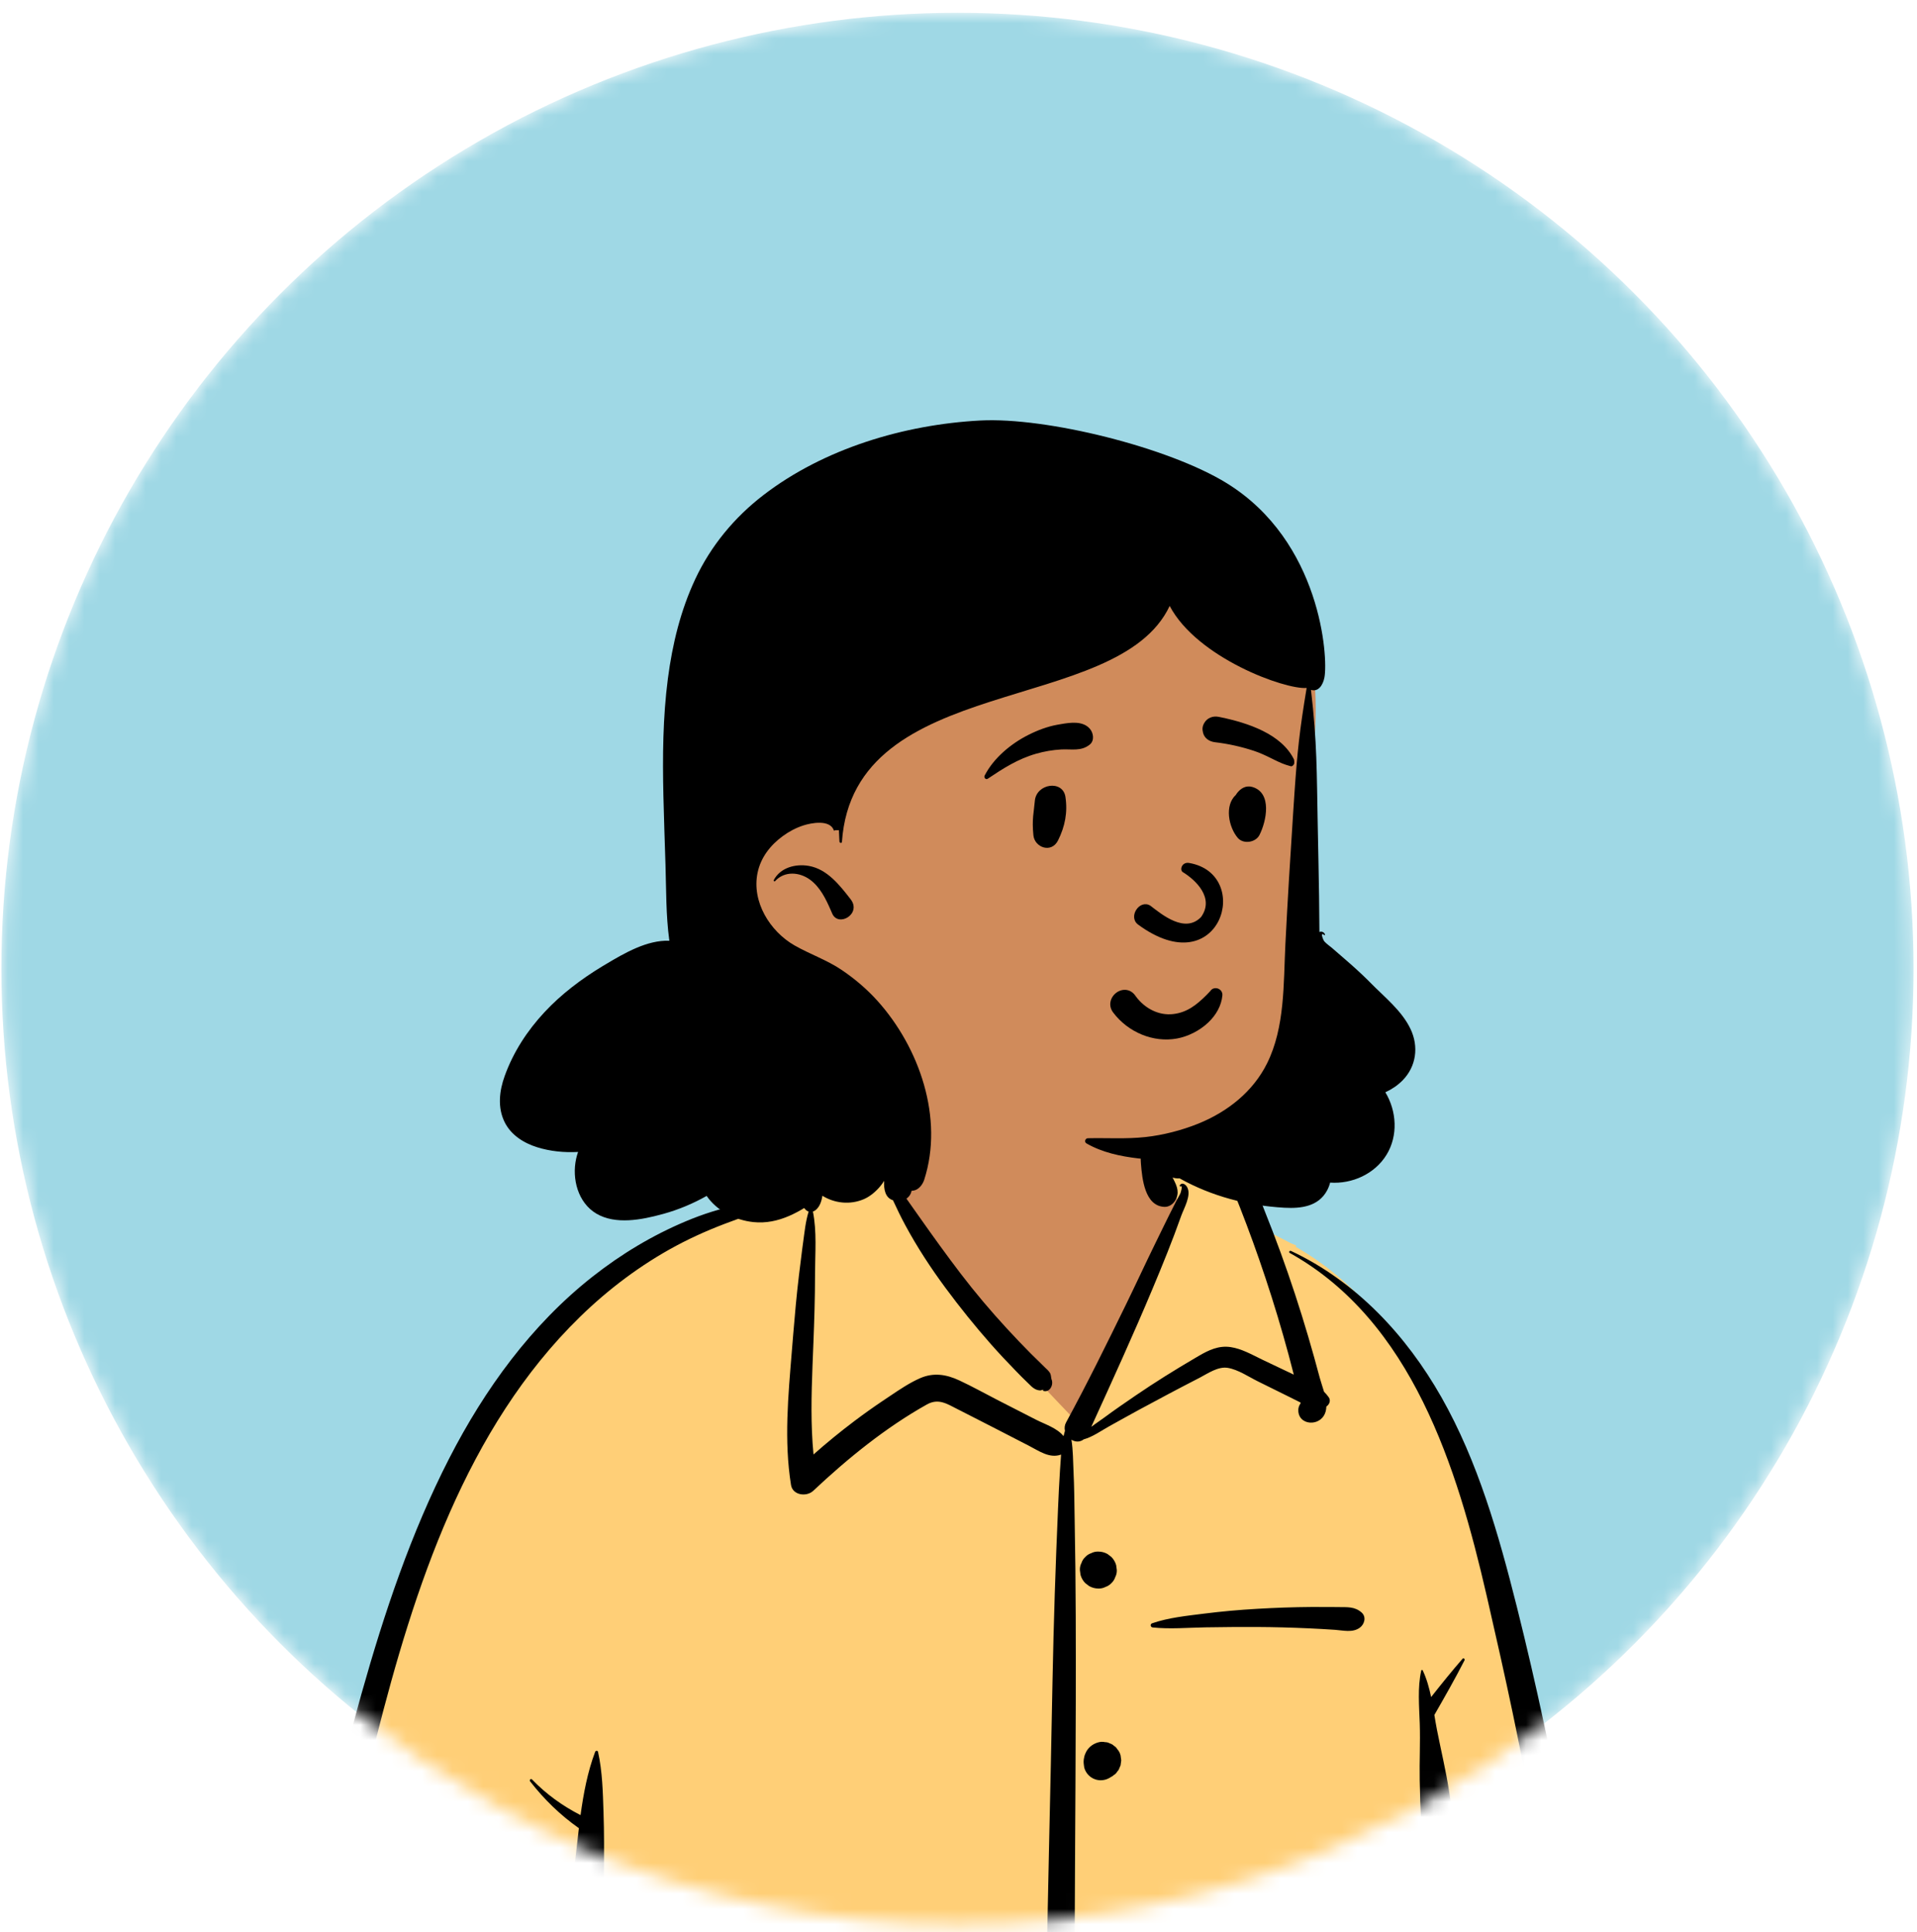 <?xml version="1.0" encoding="UTF-8"?> <svg xmlns="http://www.w3.org/2000/svg" width="125" height="126" viewBox="0 0 125 126" fill="none"> <mask id="mask0_163_1494" style="mask-type:alpha" maskUnits="userSpaceOnUse" x="0" y="0" width="125" height="126"> <circle cx="62.433" cy="63.177" r="62.342" fill="#D9D9D9"></circle> </mask> <g mask="url(#mask0_163_1494)"> <circle cx="62.433" cy="63.177" r="62.342" fill="#9FD8E5"></circle> <path fill-rule="evenodd" clip-rule="evenodd" d="M24.75 149.394C39.089 151.573 53.688 151.682 68.146 150.891C73.868 150.463 79.608 150.385 85.326 150.933C88.704 151.185 103.517 152.317 104.727 149.29C103.965 133.171 102.423 116.915 97.69 101.412C95.744 95.907 94.072 91.339 90.273 86.784C89.076 85.54 86.494 82.931 85.015 82.081C83.733 81.344 83.197 81.607 82.461 80.362C81.73 78.987 81.191 76.691 80.152 75.72C79.095 74.733 77.528 75.086 75.586 75.404C75.943 70.581 73.717 69.352 70.651 68.435C65.261 66.377 59.938 67.411 58.582 73.974C56.067 73.974 54.654 75.057 53.126 76.097C52.502 76.523 52.936 77.606 52.191 77.941C50.811 78.432 48.373 78.312 47.044 78.917C41.002 81.667 35.622 85.656 32.088 91.481C24.166 103.917 18.724 130.115 19.665 144.855C19.253 145.503 19.823 146.431 19.968 147.127C20.151 147.732 20.744 148.135 21.363 148.066C22.226 148.995 23.561 149.202 24.75 149.394Z" fill="#D08B5B"></path> <path fill-rule="evenodd" clip-rule="evenodd" d="M54.581 74.96C55.465 74.038 56.85 73.487 58.162 73.518L58.223 73.52L58.669 73.54L58.371 75.001L58.356 75.07L58.295 75.324L58.215 75.656L58.186 75.778L58.156 75.913C58.151 75.935 58.146 75.956 58.142 75.978L58.128 76.042L58.001 76.662L58.025 76.718L58.018 76.859C57.998 77.368 58.108 77.648 58.35 77.738L58.37 77.745L58.507 77.789L58.62 78.034C58.879 78.593 59.121 79.081 59.369 79.541C60.093 80.882 60.956 82.222 61.952 83.569C62.897 84.849 63.883 86.071 64.907 87.231C65.368 87.753 65.854 88.277 66.372 88.81L66.818 89.267L66.96 89.41L67.055 89.505L67.174 89.622L67.345 89.785L67.47 89.908L67.51 89.946C67.561 89.993 67.6 90.025 67.635 90.048L67.648 90.056L67.687 90.079L69.754 92.254L70.484 92.655L70.831 92.847L70.901 92.707L70.915 92.662L71.683 90.975L72.152 89.941C73.115 87.815 73.864 86.124 74.549 84.513L74.634 84.312L74.887 83.713L75.02 83.393C75.633 81.925 76.085 80.793 76.49 79.692L76.547 79.535L76.632 79.3L76.759 78.945L76.782 78.885C76.892 78.603 76.622 77.58 76.356 77.019L76.341 76.988L76.272 76.849L76.197 76.703C76.021 76.359 75.894 75.978 75.786 75.517C75.769 75.442 75.753 75.367 75.737 75.291L75.715 75.177L75.701 75.102L75.681 74.997L75.653 74.847L76.248 74.747L76.575 74.694L76.717 74.671C76.902 74.643 77.066 74.62 77.221 74.6L77.278 74.593L77.382 74.581L77.385 74.601L77.598 74.622L77.755 74.638C78.532 74.72 79.131 74.811 79.557 74.911L79.599 74.921L79.674 74.941L79.709 74.95C80.096 75.054 80.394 75.279 80.63 75.611C80.792 75.839 80.897 76.057 81.064 76.471L81.123 76.62L81.321 77.109C81.344 77.169 81.38 77.264 81.428 77.395L81.596 77.852L82.438 80.177L83.299 80.63C83.699 80.84 83.992 80.991 84.137 81.062L84.188 81.087L84.225 81.104L84.521 81.222L84.49 81.314L84.525 81.335C88.071 83.375 90.805 86.513 92.933 90.68L92.998 90.807L93.064 90.938C94.76 94.332 95.976 98.12 97.162 103.176L97.236 103.491L97.294 103.741L97.603 105.09C98.766 110.185 99.564 113.985 100.226 117.713L100.268 117.956L100.379 118.589C101.209 123.414 101.904 128.196 102.46 132.931L102.553 133.727C102.785 135.762 102.994 137.865 103.222 140.39L103.252 140.729L103.352 141.864C103.459 143.086 103.557 144.306 103.645 145.523L103.688 146.131L103.777 147.454L103.83 148.208L103.836 148.31L103.857 148.703L103.863 148.795C103.871 148.913 103.88 149.013 103.891 149.105L103.9 149.173L103.91 149.239C103.94 149.419 103.998 149.58 104.094 149.76L104.119 149.805L104.283 150.1L103.985 150.258C102.427 151.078 99.361 151.439 95.155 151.458L95.027 151.459H94.764C92.72 151.457 90.554 151.379 88.294 151.244L87.783 151.213L87.356 151.185C87.172 151.173 86.993 151.161 86.808 151.149L86.523 151.129L85.335 151.042C79.989 150.529 74.383 150.538 68.205 151C52.1 151.882 38.199 151.51 25.133 149.559L24.738 149.499L24.446 149.452L24.272 149.423C22.886 149.186 22.016 148.883 21.337 148.246L21.301 148.212L21.272 148.183L21.259 148.183C20.575 148.181 19.949 147.733 19.717 147.073L19.705 147.038L19.69 146.989L19.679 146.94C19.668 146.892 19.655 146.841 19.638 146.785L19.625 146.742L19.518 146.388L19.881 146.322C19.913 146.316 19.945 146.294 19.977 146.248L20.007 146.205L20.059 146.132L20.186 145.959C20.321 145.769 20.387 145.651 20.42 145.531C20.449 145.426 20.46 145.29 20.457 145.102L20.455 145.01L20.44 144.676C20.439 144.649 20.439 144.626 20.438 144.603L20.438 144.57L20.438 144.1L20.439 143.583C20.44 143.358 20.441 143.138 20.443 142.923L20.446 142.602L20.449 142.343C20.466 140.913 20.508 139.484 20.574 138.057C20.704 135.271 20.927 132.489 21.242 129.718C21.893 123.997 22.889 118.448 24.245 113.086L24.381 112.55C25.847 106.82 27.26 102.402 29.056 98.316C31.341 93.12 34.126 88.844 37.633 85.425C39.562 83.545 41.697 81.958 43.967 80.741C45.01 80.182 46.119 79.685 47.309 79.238L47.479 79.175L47.755 79.074L47.966 78.996L48.646 78.742C48.789 78.689 48.944 78.629 49.129 78.556L49.242 78.511L50.461 78.025L50.663 77.945L50.888 77.858L51.053 77.794C51.323 77.691 51.568 77.601 51.795 77.522L51.93 77.476L52.051 77.435L52.571 77.255L52.561 77.728C52.554 78.042 52.636 78.28 52.815 78.451L52.821 78.456L52.828 78.461L52.833 78.465L52.865 78.464L52.987 78.463C53 78.456 53.012 78.448 53.023 78.439C53.198 78.29 53.279 78.091 53.358 77.634L53.379 77.507L53.416 77.269L53.43 77.179C53.483 76.862 53.529 76.687 53.618 76.487C53.746 76.197 53.916 75.915 54.117 75.656L54.163 75.597L54.35 75.372L54.379 75.336C54.445 75.252 54.478 75.193 54.492 75.139L54.496 75.124L54.514 75.029L54.581 74.96Z" fill="#FFCF77"></path> <path fill-rule="evenodd" clip-rule="evenodd" d="M84.102 81.716C84.013 81.667 84.091 81.541 84.18 81.583C88.432 83.578 91.694 87.08 93.99 91.125C96.367 95.314 97.721 100.071 98.889 104.719L98.931 104.887C100.177 109.86 101.236 114.884 102.189 119.921C103.155 125.021 103.93 130.153 104.553 135.306C104.862 137.854 105.136 140.406 105.351 142.964C105.458 144.242 105.555 145.521 105.643 146.801C105.678 147.312 105.711 147.824 105.739 148.336L105.759 148.721C105.777 149.069 105.818 149.419 105.732 149.762C105.658 150.059 105.501 150.327 105.363 150.599C105.09 151.137 104.342 151.048 104.048 150.599L103.963 150.468C103.768 150.167 103.606 149.887 103.544 149.511C103.485 149.148 103.483 148.767 103.457 148.4C103.408 147.725 103.366 147.049 103.319 146.374C103.219 144.952 103.107 143.532 102.984 142.112C102.739 139.309 102.476 136.509 102.153 133.714C101.58 128.746 100.861 123.792 100.013 118.864C99.185 114.051 98.138 109.286 97.045 104.527L96.932 104.034C95.019 95.725 92.07 86.156 84.102 81.716ZM38.806 114.252C38.837 114.169 38.972 114.15 38.995 114.252C39.281 115.542 39.31 116.871 39.353 118.192C39.397 119.495 39.395 120.804 39.376 122.108C39.306 126.9 39.174 131.688 39.061 136.48C39.004 138.876 38.95 141.273 38.909 143.67C38.894 144.569 38.881 145.468 38.87 146.367L38.857 147.553C38.85 148.077 38.837 148.595 38.773 149.118C38.73 149.463 38.641 149.791 38.451 150.087C38.316 150.296 38.123 150.403 37.936 150.545L37.901 150.572C37.662 150.761 37.41 150.763 37.173 150.572L37.105 150.518C36.879 150.341 36.683 150.203 36.539 149.923C36.338 149.534 36.306 149.111 36.272 148.683C36.22 148.033 36.254 147.373 36.261 146.721C36.274 145.413 36.292 144.106 36.315 142.798C36.399 138.003 36.566 133.207 36.869 128.421C37.012 126.166 37.206 123.904 37.465 121.659L37.515 121.238C37.594 120.577 37.666 119.905 37.747 119.23C36.538 118.379 35.475 117.347 34.568 116.176C34.502 116.09 34.611 115.969 34.692 116.052C35.618 117.012 36.68 117.776 37.855 118.378C38.048 116.966 38.313 115.561 38.806 114.252ZM59.007 71.509C59.024 71.496 59.05 71.49 59.066 71.509C59.325 71.812 59.273 72.275 59.281 72.659L59.282 72.695C59.301 73.257 59.304 73.817 59.302 74.379L59.297 76.167V76.167C59.296 76.413 59.276 76.669 59.288 76.917L59.295 77.012V77.012C59.432 77.152 59.495 77.354 59.449 77.558C59.44 77.818 59.304 78.035 59.106 78.172L59.531 78.776V78.776L59.957 79.379C60.835 80.625 61.723 81.86 62.648 83.071C63.591 84.306 64.597 85.495 65.65 86.638C66.165 87.196 66.688 87.747 67.223 88.285C67.441 88.504 67.664 88.717 67.885 88.933L68.104 89.15C68.234 89.279 68.397 89.408 68.483 89.572C68.533 89.669 68.545 89.908 68.563 89.948C68.725 90.305 68.448 90.874 67.988 90.696L68.008 90.682C68.092 90.624 68.039 90.623 67.847 90.68C67.727 90.679 67.613 90.651 67.507 90.596L67.476 90.579C67.327 90.503 67.194 90.357 67.073 90.24L67.043 90.211C66.766 89.952 66.503 89.677 66.237 89.406C65.684 88.84 65.143 88.262 64.619 87.669C63.574 86.486 62.584 85.254 61.646 83.985C60.69 82.692 59.802 81.332 59.038 79.917C58.748 79.38 58.483 78.832 58.228 78.278C57.732 78.119 57.617 77.591 57.651 76.997C57.468 76.571 57.304 76.136 57.206 75.691C57.193 75.63 57.271 75.573 57.318 75.626C57.477 75.807 57.623 75.999 57.765 76.195C57.85 75.779 57.958 75.395 58.008 75.151L58.228 74.072V74.072C56.989 74.007 55.632 74.516 54.778 75.407C54.732 75.64 54.553 75.806 54.379 76.023C54.18 76.271 54.007 76.549 53.877 76.84C53.59 77.485 53.752 78.436 53.196 78.909C53.137 78.959 53.072 78.993 53.006 79.014C53.27 80.311 53.15 81.739 53.144 83.055L53.144 83.17C53.145 84.642 53.096 86.116 53.039 87.587L52.981 89.042C52.907 90.984 52.858 92.926 53.046 94.857C53.907 94.094 54.798 93.366 55.719 92.672C56.324 92.216 56.942 91.776 57.571 91.353L58.082 91.011C58.694 90.6 59.322 90.178 59.992 89.884C60.869 89.499 61.703 89.631 62.55 90.026C63.393 90.419 64.211 90.875 65.038 91.301C65.879 91.734 66.722 92.163 67.564 92.594C68.122 92.879 68.94 93.137 69.349 93.662C69.375 93.546 69.406 93.43 69.441 93.314C69.401 93.138 69.416 92.948 69.515 92.767C70.89 90.239 72.163 87.651 73.426 85.066C74.066 83.757 74.674 82.434 75.315 81.126L75.938 79.853C76.042 79.641 76.146 79.428 76.251 79.217C76.408 78.9 76.572 78.586 76.731 78.27C76.798 78.136 76.882 78.004 76.948 77.869L76.978 77.801C76.98 77.798 77.131 77.323 77.014 77.368L77.004 77.373C76.945 77.407 76.897 77.332 76.936 77.284C77.1 77.08 77.33 77.261 77.424 77.45C77.683 77.969 77.209 78.785 77.026 79.282L77.016 79.31C76.449 80.915 75.807 82.49 75.149 84.06C73.888 87.069 72.534 90.032 71.182 93L71.166 93.051V93.051C71.454 92.83 71.762 92.63 72.026 92.434C72.69 91.942 73.375 91.473 74.058 91.006C75.311 90.15 76.597 89.35 77.905 88.582L78.167 88.429C78.82 88.048 79.468 87.739 80.243 87.854C80.964 87.96 81.634 88.347 82.285 88.662L82.352 88.694L84.363 89.65C84.148 88.793 83.915 87.939 83.672 87.089C83.199 85.43 82.677 83.785 82.112 82.155C81.584 80.632 81.014 79.126 80.41 77.631L80.228 77.183C79.982 76.567 79.737 75.897 79.034 75.707C78.331 75.518 77.525 75.799 76.882 75.398C76.824 75.361 76.831 75.265 76.902 75.247L77.298 75.147C78.043 74.962 78.915 74.775 79.619 74.956C80.385 75.152 81.019 75.795 81.391 76.464C81.804 77.207 82.095 78.04 82.409 78.833L82.458 78.958C82.818 79.855 83.164 80.758 83.496 81.667C84.158 83.483 84.761 85.321 85.306 87.175C85.57 88.069 85.819 88.967 86.059 89.867C86.128 90.126 86.241 90.44 86.335 90.767C86.442 90.872 86.543 90.988 86.638 91.121C86.795 91.341 86.682 91.6 86.486 91.731C86.479 91.957 86.429 92.168 86.309 92.35C85.842 93.059 84.608 92.877 84.658 91.923C84.665 91.777 84.722 91.638 84.808 91.52L84.806 91.501V91.501L84.796 91.466V91.466C84.582 91.364 84.366 91.249 84.139 91.137L82.029 90.093V90.093C81.417 89.791 80.74 89.324 80.06 89.209C79.426 89.102 78.757 89.574 78.213 89.859L78.177 89.877C76.861 90.552 75.554 91.25 74.252 91.953C73.617 92.296 72.99 92.654 72.357 93.001C71.828 93.292 71.257 93.709 70.662 93.873C70.407 94.07 70.106 94.044 69.863 93.895C69.974 94.581 69.967 95.286 70.001 95.988C70.047 96.927 70.054 97.868 70.069 98.808L70.075 99.161C70.115 101.239 70.137 103.318 70.144 105.396C70.173 112.797 70.091 120.201 70.072 127.602C70.062 131.321 69.988 135.043 69.892 138.76C69.851 140.335 69.765 141.909 69.673 143.481L69.622 144.339C69.514 146.149 69.451 147.979 69.116 149.765C69.072 149.998 68.678 150.004 68.639 149.765C68.331 147.852 68.314 145.896 68.255 143.96L68.242 143.574C68.171 141.495 68.137 139.418 68.144 137.338C68.171 129.934 68.363 122.534 68.52 115.132C68.6 111.413 68.653 107.692 68.776 103.974C68.837 102.114 68.907 100.255 68.989 98.395C69.026 97.565 69.062 96.735 69.117 95.906L69.142 95.551C69.159 95.319 69.173 95.09 69.189 94.863C68.441 95.137 67.756 94.63 67.082 94.284C66.306 93.884 65.529 93.484 64.753 93.085L63.975 92.687V92.687L62.42 91.893C61.719 91.535 61.179 91.18 60.432 91.599C57.741 93.109 55.267 95.12 53.026 97.229C52.596 97.633 51.688 97.525 51.579 96.847C51.114 93.951 51.397 91.013 51.634 88.108L51.722 87.029C51.828 85.741 51.943 84.453 52.097 83.17C52.166 82.597 52.235 82.023 52.311 81.45L52.369 81.021C52.464 80.342 52.526 79.667 52.728 79.016C52.664 78.995 52.603 78.962 52.548 78.909C51.94 78.332 52.233 77.332 52.511 76.645C52.784 75.968 53.202 75.377 53.725 74.868C53.839 74.757 54 74.685 54.161 74.682C55.429 73.841 56.82 73.422 58.268 73.88C58.309 73.686 58.35 73.492 58.394 73.298L58.438 73.105C58.551 72.624 58.593 71.83 59.007 71.509ZM72.003 147.404C72.397 147.296 72.827 147.41 73.116 147.699C73.404 147.987 73.518 148.418 73.41 148.812C73.356 149.005 73.257 149.174 73.116 149.316C72.983 149.448 72.829 149.542 72.652 149.598L72.611 149.611L72.547 149.637C72.35 149.69 72.152 149.69 71.955 149.637C71.766 149.584 71.603 149.489 71.464 149.351C71.326 149.212 71.231 149.048 71.178 148.86C71.125 148.662 71.125 148.465 71.178 148.268L71.205 148.203V148.203C71.259 148.01 71.357 147.841 71.499 147.699C71.641 147.557 71.809 147.459 72.003 147.404ZM95.367 108.18C95.432 108.105 95.537 108.2 95.496 108.279C94.883 109.481 94.2 110.675 93.529 111.846C93.583 112.171 93.636 112.493 93.697 112.807C93.959 114.145 94.279 115.459 94.488 116.81C95.239 121.665 95.629 126.573 95.963 131.472C96.299 136.388 96.341 141.307 96.392 146.233C96.396 146.66 96.068 147.156 95.628 147.236C95.427 147.273 95.276 147.266 95.075 147.236C94.617 147.169 94.331 146.644 94.311 146.233C94.18 143.479 94.003 140.73 93.799 137.981C93.436 133.108 93.215 128.222 92.921 123.343L92.818 121.638C92.708 119.791 92.606 117.942 92.573 116.092C92.551 114.866 92.617 113.64 92.577 112.416C92.54 111.286 92.425 110.057 92.674 108.946C92.683 108.904 92.749 108.894 92.768 108.934C93.027 109.479 93.191 110.072 93.318 110.677C93.985 109.833 94.665 108.986 95.367 108.18ZM51.64 78.32C51.734 78.313 51.73 78.454 51.64 78.464C50.33 78.616 49.065 79.15 47.828 79.603L47.722 79.642C46.472 80.095 45.254 80.623 44.081 81.251C41.789 82.481 39.683 84.066 37.822 85.88C30.391 93.124 27.005 103.57 24.523 113.386C23.144 118.84 22.164 124.386 21.528 129.975C21.214 132.739 20.992 135.513 20.862 138.292C20.796 139.716 20.754 141.141 20.737 142.567C20.728 143.297 20.725 144.027 20.726 144.757C20.727 145.092 20.786 145.513 20.697 145.838C20.614 146.139 20.38 146.404 20.207 146.655C20.002 146.953 19.633 146.937 19.425 146.655L19.348 146.553C19.126 146.258 18.909 145.977 18.878 145.592C18.844 145.18 18.868 144.754 18.866 144.34C18.863 143.506 18.873 142.671 18.89 141.837C18.922 140.237 18.985 138.639 19.078 137.042C19.268 133.801 19.581 130.567 20.029 127.351C20.826 121.636 22.02 115.976 23.583 110.422C25.058 105.182 26.806 99.958 29.295 95.105C31.607 90.599 34.639 86.406 38.641 83.257C40.501 81.793 42.527 80.572 44.711 79.653C45.812 79.189 46.969 78.811 48.145 78.595C49.308 78.382 50.466 78.412 51.64 78.32ZM72.229 138.143C72.436 138.142 72.668 138.187 72.846 138.302L73.085 138.486V138.486C73.149 138.569 73.213 138.652 73.277 138.736C73.426 138.93 73.446 139.244 73.415 139.476C73.408 139.63 73.362 139.774 73.277 139.907L73.096 140.142V140.142C72.922 140.284 72.776 140.385 72.565 140.454C72.455 140.489 72.349 140.497 72.243 140.491L72.207 140.489L72.229 140.492L72.192 140.488V140.488C72.157 140.485 72.123 140.481 72.088 140.476C72.064 140.474 72.04 140.472 72.017 140.468C71.994 140.467 71.972 140.466 71.949 140.468C71.681 140.493 71.411 140.341 71.221 140.166C71.049 140.009 70.895 139.674 70.919 139.438L70.93 139.339C70.948 139.172 70.963 139.106 71.033 138.938C71.102 138.775 71.198 138.631 71.329 138.509C71.579 138.277 71.885 138.146 72.229 138.143ZM71.398 125.924C71.754 125.536 72.366 125.508 72.807 125.742C72.915 125.8 73.014 125.892 73.109 125.968C73.347 126.161 73.441 126.51 73.454 126.804C73.468 127.094 73.314 127.439 73.109 127.64L73.059 127.688V127.688C72.936 127.808 72.759 127.912 72.587 127.943C72.31 127.994 72.076 127.993 71.818 127.884C71.596 127.79 71.405 127.639 71.274 127.435L71.253 127.4C71.244 127.386 71.236 127.371 71.228 127.356L71.216 127.334C70.969 126.858 71.036 126.319 71.398 125.924ZM71.583 113.641C71.743 113.591 71.904 113.583 72.064 113.619C72.173 113.62 72.275 113.647 72.369 113.702C72.471 113.73 72.56 113.782 72.636 113.857C72.726 113.911 72.799 113.983 72.852 114.074C72.959 114.191 73.031 114.328 73.069 114.485L73.112 114.806L73.069 115.127L72.947 115.416V115.416C72.913 115.46 72.879 115.503 72.846 115.547C72.792 115.638 72.719 115.71 72.628 115.764C72.569 115.823 72.501 115.867 72.425 115.898C72.156 116.09 71.798 116.153 71.48 116.065C71.29 116.013 71.126 115.917 70.987 115.778C70.849 115.639 70.753 115.474 70.7 115.285L70.678 115.134C70.65 114.931 70.645 114.819 70.703 114.562C70.728 114.448 70.801 114.288 70.839 114.221C71.002 113.934 71.269 113.737 71.583 113.641ZM85.525 104.804C85.987 104.801 86.448 104.802 86.909 104.807L87.254 104.811C87.833 104.821 88.329 104.761 88.784 105.163C89.115 105.454 88.969 105.944 88.656 106.163C88.18 106.496 87.585 106.329 87.038 106.292C86.462 106.253 85.886 106.221 85.309 106.195C84.193 106.145 83.076 106.114 81.958 106.109C80.843 106.104 79.726 106.114 78.611 106.132C77.476 106.151 76.295 106.257 75.166 106.139C75.011 106.123 74.977 105.919 75.129 105.866C76.193 105.498 77.389 105.379 78.503 105.238C79.652 105.093 80.802 104.99 81.958 104.924C83.146 104.855 84.336 104.812 85.525 104.804ZM71.581 101.19L71.619 101.191C71.822 101.191 72.011 101.239 72.189 101.334L72.226 101.355L72.47 101.543C72.619 101.694 72.722 101.871 72.78 102.075L72.823 102.395V102.395C72.829 102.561 72.794 102.716 72.719 102.859C72.67 103.008 72.587 103.138 72.47 103.247C72.361 103.364 72.232 103.447 72.083 103.496C71.95 103.565 71.808 103.6 71.657 103.6L71.619 103.6C71.401 103.599 71.199 103.544 71.011 103.435L70.767 103.247V103.247C70.618 103.096 70.515 102.919 70.458 102.715L70.415 102.395V102.395C70.409 102.229 70.443 102.075 70.519 101.931C70.567 101.782 70.65 101.653 70.767 101.543C70.876 101.426 71.006 101.343 71.155 101.294C71.287 101.225 71.429 101.19 71.581 101.19V101.19ZM75.15 72.898C75.409 72.522 75.879 72.856 75.812 73.159C75.83 74.007 75.873 74.831 76.066 75.662C76.154 76.043 76.27 76.424 76.449 76.772L76.524 76.919C76.755 77.376 76.934 77.807 76.623 78.308C76.476 78.544 76.211 78.722 75.924 78.709C74.649 78.654 74.474 76.879 74.396 75.888C74.316 74.868 74.565 73.746 75.15 72.898Z" fill="black"></path> <path fill-rule="evenodd" clip-rule="evenodd" d="M83.835 38.998C80.543 34.456 74.482 33.15 69.226 34.255C58.951 36.133 49.133 43.992 47.318 54.68C44.485 61.146 46.294 71.331 54.532 72.092C55.705 72.159 56.866 71.888 58.041 72.034C65.212 73.182 73.686 78.098 80.033 72.301C80.352 72.529 80.771 72.64 81.127 72.502C83.829 71.455 83.956 68.427 84.186 65.938C84.484 62.722 84.763 59.504 85.023 56.285C85.116 50.733 87.311 43.795 83.835 38.998V38.998Z" fill="#D08B5B"></path> <path fill-rule="evenodd" clip-rule="evenodd" d="M63.913 27.425C68.24 27.194 76.211 29.18 79.985 31.509C86.135 35.304 86.611 42.873 86.361 44.182C86.265 44.682 85.961 45.144 85.484 44.99C85.888 48.429 85.857 50.395 85.925 53.853L85.971 56.163C86.001 57.702 86.028 59.242 86.034 60.782C86.19 60.724 86.343 60.795 86.4 60.944C86.414 60.98 86.365 61 86.341 60.979C86.067 60.74 86.262 61.286 86.356 61.397C86.487 61.549 86.703 61.693 86.856 61.824L87.269 62.183V62.183L87.683 62.541C88.217 63.003 88.733 63.466 89.232 63.963L89.367 64.1C90.275 65.025 91.413 65.919 91.978 67.115C92.518 68.257 92.352 69.551 91.455 70.462C91.128 70.792 90.747 71.045 90.333 71.236C91.07 72.452 91.177 74.061 90.409 75.313C89.639 76.569 88.158 77.227 86.732 77.126C86.688 77.305 86.62 77.479 86.53 77.645C85.965 78.686 84.84 78.822 83.773 78.766L83.732 78.764C81.331 78.625 79.021 78.023 76.918 76.851C76.189 76.9 75.538 76.3 75.396 75.641C75.013 75.627 74.627 75.595 74.234 75.55C73.067 75.415 71.871 75.163 70.843 74.569C70.685 74.478 70.759 74.238 70.934 74.233C72.187 74.205 73.441 74.292 74.692 74.155C75.84 74.031 77.063 73.714 78.133 73.282C80.056 72.505 81.706 71.186 82.616 69.359C83.794 66.994 83.687 64.154 83.815 61.584C83.957 58.74 84.132 55.899 84.319 53.058L84.409 51.696C84.591 49.042 84.741 47.621 85.201 44.866C83.815 44.99 78.06 42.914 76.27 39.517C72.873 46.743 55.663 43.786 54.899 54.911C54.893 55.005 54.744 54.979 54.738 54.889L54.724 54.635C54.717 54.51 54.711 54.387 54.707 54.264L54.703 54.142L54.433 54.145C54.433 54.179 54.385 54.192 54.373 54.155C54.117 53.429 52.902 53.663 52.373 53.836C51.896 53.992 51.447 54.231 51.044 54.526C50.235 55.119 49.607 55.918 49.399 56.916C49.004 58.811 50.207 60.741 51.805 61.656C52.813 62.232 53.917 62.605 54.883 63.258C55.736 63.834 56.531 64.51 57.22 65.277C59.95 68.317 61.555 72.929 60.264 76.942C60.165 77.249 59.905 77.599 59.56 77.648C58.989 77.731 58.418 77.647 58.099 77.102C57.974 76.889 57.915 76.647 57.928 76.407C57.706 77.169 56.989 77.923 56.328 78.206C55.426 78.592 54.411 78.477 53.616 77.978L53.515 78.053C52.222 79.007 50.778 79.877 49.121 79.701C47.92 79.574 46.742 78.961 46.078 77.995C45.195 78.493 44.252 78.889 43.28 79.159L43.176 79.187C41.838 79.553 40.131 79.888 38.882 79.146C37.683 78.433 37.284 76.877 37.566 75.578C37.6 75.424 37.642 75.273 37.695 75.127C36.793 75.175 35.891 75.089 35.035 74.823C34.16 74.552 33.325 74.03 32.906 73.185C32.432 72.228 32.558 71.141 32.911 70.168C33.475 68.605 34.382 67.215 35.511 66.004C36.597 64.838 37.907 63.849 39.268 63.025L39.498 62.888C40.723 62.155 42.201 61.296 43.649 61.353C43.645 61.334 43.641 61.316 43.639 61.298C43.42 59.681 43.445 58.031 43.394 56.401C43.347 54.901 43.293 53.401 43.258 51.9C43.201 49.348 43.22 46.786 43.551 44.251C43.846 42.003 44.376 39.81 45.343 37.751C46.359 35.588 47.888 33.742 49.776 32.291C53.738 29.244 58.973 27.688 63.913 27.425ZM50.454 57.397C50.885 56.581 51.868 56.324 52.73 56.471C53.938 56.677 54.759 57.736 55.465 58.646C56.205 59.6 54.661 60.5 54.263 59.575L54.169 59.357C53.85 58.624 53.473 57.851 52.822 57.373C52.13 56.865 51.153 56.791 50.541 57.465C50.498 57.514 50.424 57.45 50.454 57.397Z" fill="black"></path> <path fill-rule="evenodd" clip-rule="evenodd" d="M74.46 67.475C73.722 67.174 73.064 66.672 72.583 66.03C72.415 65.807 72.372 65.572 72.407 65.356C72.447 65.114 72.59 64.894 72.785 64.747C72.981 64.599 73.226 64.527 73.463 64.564C73.669 64.596 73.874 64.709 74.037 64.943L74.07 64.99C74.357 65.377 74.73 65.695 75.154 65.899C75.564 66.097 76.022 66.189 76.496 66.135C77.398 66.033 78.02 65.545 78.682 64.882C78.764 64.798 78.846 64.712 78.928 64.624C78.98 64.544 79.052 64.493 79.133 64.466C79.222 64.437 79.322 64.438 79.415 64.471C79.504 64.502 79.583 64.561 79.636 64.639C79.687 64.713 79.716 64.805 79.707 64.911C79.646 65.598 79.287 66.212 78.777 66.693C78.21 67.228 77.459 67.598 76.752 67.728C75.973 67.871 75.179 67.769 74.46 67.475V67.475ZM77.119 56.873C77.948 57.377 79.211 58.552 78.32 59.802C77.27 60.903 75.759 59.64 75.014 59.069C74.324 58.626 73.548 59.765 74.189 60.282C79.569 64.267 81.753 57.005 77.539 56.281C77.075 56.201 76.902 56.717 77.119 56.873ZM67.477 52.237C67.569 51.1 69.3 50.842 69.472 51.967C69.626 52.975 69.445 53.901 68.991 54.809C68.557 55.675 67.467 55.271 67.385 54.481C67.274 53.423 67.42 52.944 67.477 52.237ZM80.655 51.734C80.896 51.417 81.245 51.202 81.662 51.324C82.967 51.705 82.582 53.558 82.124 54.459C81.875 54.949 81.071 55.073 80.707 54.642C80.114 53.939 79.831 52.535 80.584 51.842C80.604 51.806 80.627 51.77 80.655 51.734ZM68.972 47.261L69.179 47.225C69.816 47.115 70.609 47.009 71.06 47.522C71.299 47.794 71.381 48.299 71.06 48.559C70.494 49.017 69.869 48.84 69.191 48.878C68.633 48.91 68.096 49.003 67.558 49.157C66.378 49.494 65.416 50.11 64.409 50.786C64.276 50.875 64.141 50.706 64.204 50.582C64.786 49.442 65.914 48.506 67.043 47.935C67.646 47.63 68.306 47.377 68.972 47.261ZM79.466 46.751L79.624 46.783C81.34 47.142 83.57 47.859 84.382 49.545C84.413 49.784 84.381 49.835 84.354 49.868L84.345 49.88C84.323 49.908 84.306 49.947 84.203 49.98C84.174 49.973 84.145 49.966 84.116 49.958C83.743 49.86 83.448 49.726 83.163 49.586L82.854 49.434C82.495 49.258 82.132 49.088 81.749 48.963C80.93 48.695 80.087 48.507 79.232 48.407C79.046 48.385 78.868 48.322 78.727 48.215C78.593 48.113 78.491 47.972 78.445 47.785C78.384 47.542 78.401 47.358 78.532 47.14C78.629 46.975 78.769 46.861 78.93 46.796C79.094 46.729 79.28 46.714 79.466 46.751Z" fill="black"></path> </g> </svg> 